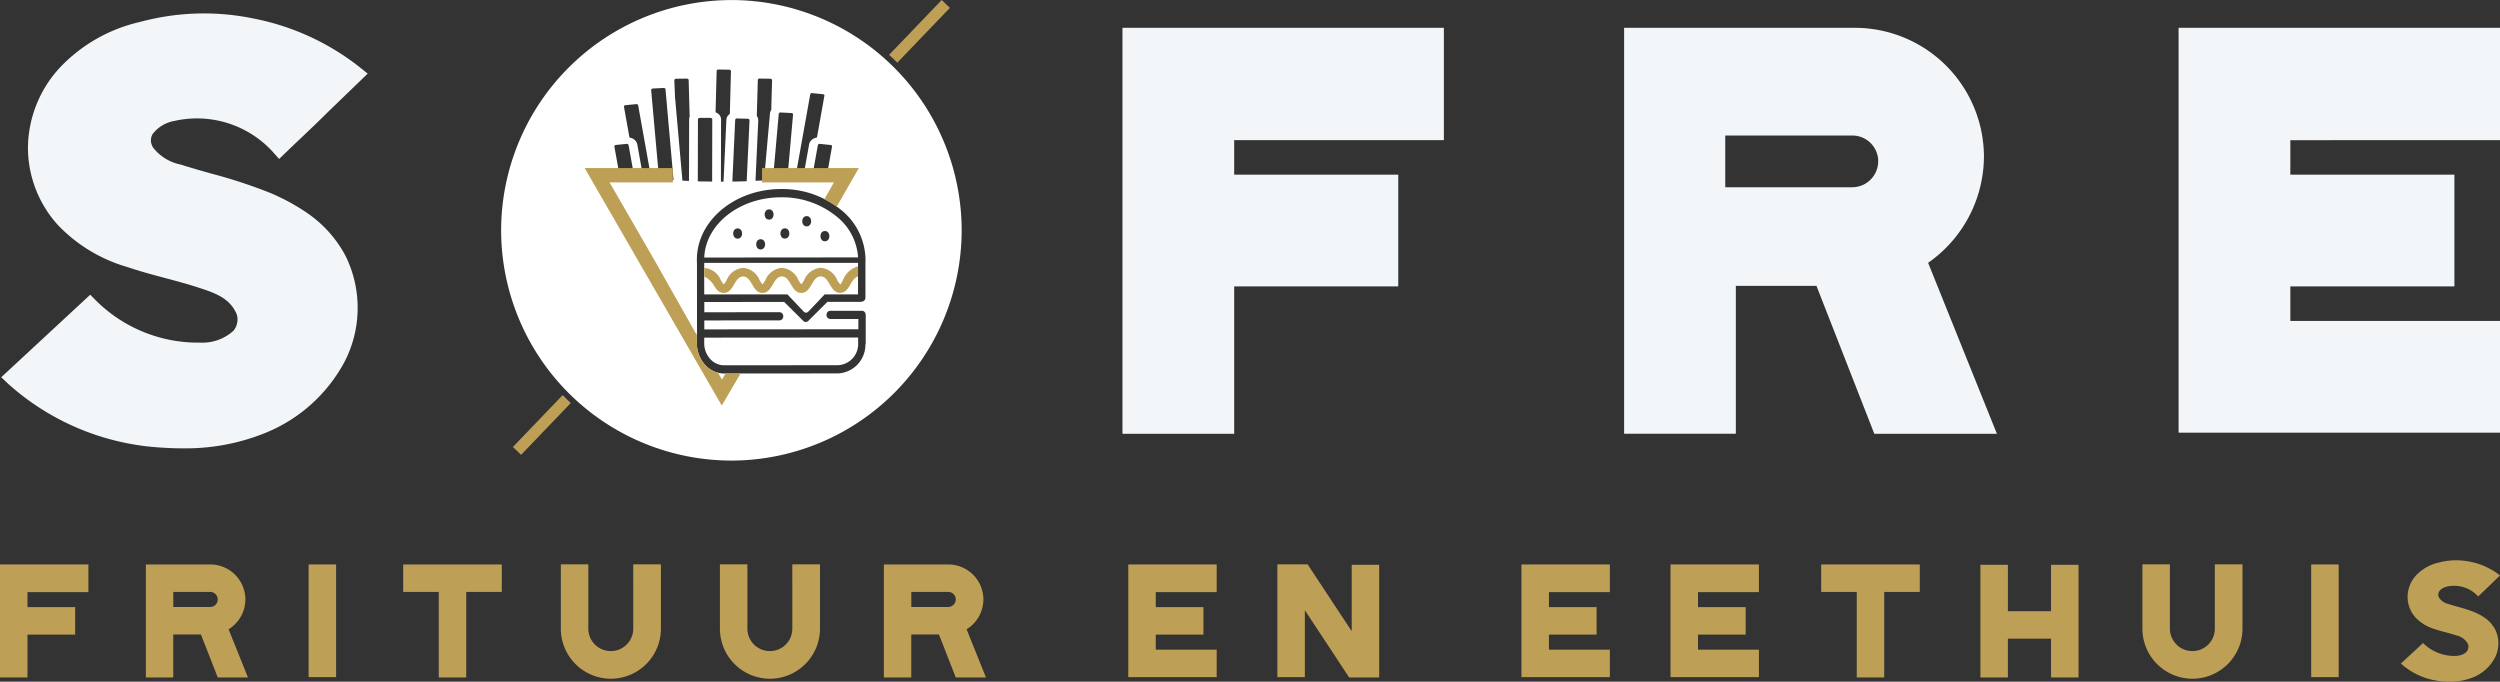 <svg xmlns="http://www.w3.org/2000/svg" width="243.9" height="66.503" viewBox="0 0 243.9 66.503">
  <rect x="0" y="0" width="243.9" height="66.503" fill="#333333" stroke="none"/>
  <g id="Group_3089" data-name="Group 3089" transform="translate(-1347.518 1381.052)">
    <g id="Group_3088" data-name="Group 3088" transform="translate(1347.518 -1381.052)">
      <g id="g22" transform="translate(48.89 0.007)">
        <path id="path24" d="M-92.616-87.561a2.81,2.81,0,0,1-2.647,2.822l-11.14.01h0a2.5,2.5,0,0,1-1.876-.868,3.135,3.135,0,0,1-.779-2.1v-.932a.428.428,0,0,1,.012-.1.434.434,0,0,1,0-.044l-.005-6.788a.479.479,0,0,1-.008-.084v-.2c0-3.791,3.685-6.879,8.221-6.883h.009a9.064,9.064,0,0,1,5.761,1.975,6.322,6.322,0,0,1,2.46,4.893v.2a.433.433,0,0,1-.007.079l0,3.441a.382.382,0,0,1-.359.4h0l-.023,0a.325.325,0,0,1-.114.023l-3.215,0-1.87,1.86a.337.337,0,0,1-.238.1.336.336,0,0,1-.238-.1l-1.872-1.856-7.783.007h-.007v1h1.693l5.65-.007a.382.382,0,0,1,.359.4.382.382,0,0,1-.359.4l-7.335.007h-.008v.872l15.028-.013v-1l-2.746,0h0a.382.382,0,0,1-.359-.4.382.382,0,0,1,.358-.4l3.106,0h0a.339.339,0,0,1,.254.117.426.426,0,0,1,.105.284l0,2.738a.436.436,0,0,1-.027.15m-17.2-21.975-.013,6.016h-.01c-.21-.009-.421-.018-.631-.03l-.724-8.148-.068-1.637.014-.054a.169.169,0,0,1,.161-.1l1.034-.016.037.006c.087.009.151.062.153.125l.1,3.594a.588.588,0,0,0-.055.242m-1.831,5.905c-.329-.024-.659-.049-.99-.078l-.213-1.194-.669-7.48.01-.035a.157.157,0,0,1,.155-.117l1.058-.053a.24.24,0,0,1,.06.009.146.146,0,0,1,.115.115l.786,8.858Zm-2.588-.243-.063-.007-.577-3.226a.836.836,0,0,0-.577-.594,1.209,1.209,0,0,0-.184-.051l-.536-3,0-.026a.152.152,0,0,1,.151-.131l1.023-.1.038,0a.167.167,0,0,1,.174.116l1.271,7.1c-.238-.025-.477-.053-.717-.081m-1.37-.164c-.3-.039-.591-.079-.885-.122l-.138-.019-.482-2.692,0-.027a.152.152,0,0,1,.152-.131h0l.176-.017h0l.575-.058.307-.03a.275.275,0,0,1,.121.04.125.125,0,0,1,.054.076l.544,3.039Zm6.647-5.5a.108.108,0,0,1,.032-.067.145.145,0,0,1,.05-.04.2.2,0,0,1,.071-.02l.039-.006h1.008l.05.008a.181.181,0,0,1,.124.066.11.11,0,0,1,.024.061l-.013,6.081-.82-.013c-.166,0-.332,0-.5-.01l-.078,0Zm1.825-4.719a.161.161,0,0,1,.176-.13l1.047.015a.17.17,0,0,1,.173.136l-.109,4.182a.86.86,0,0,0-.183.168.638.638,0,0,0-.152.375l-.281,6.066h-.018c-.069,0-.138,0-.207,0h-.029l.013-6.094a.713.713,0,0,0-.348-.579,1.113,1.113,0,0,0-.188-.1Zm1.81,4.769c0-.017.008-.035.039-.071a.175.175,0,0,1,.078-.048.26.26,0,0,1,.048-.006l.023,0,1.039.028a.207.207,0,0,1,.092.028.132.132,0,0,1,.079.109l-.276,5.959c-.38.014-.761.022-1.142.03l-.257,0Zm2.246-.04a.655.655,0,0,0-.139-.327l.1-3.521a.162.162,0,0,1,.176-.13v-.133l0,.133,1.043.016a.161.161,0,0,1,.167.121l.005.029-.081,2.909a.641.641,0,0,0-.125.321l-.58,6.538q-.339.018-.677.032l-.156.007.273-5.924a.476.476,0,0,0-.008-.071m2.006-.544a.124.124,0,0,1,.061-.09.213.213,0,0,1,.115-.035v-.132l.013.133,1.042.053a.155.155,0,0,1,.164.146l-.451,5.088-.209,1.165c-.214.019-.427.036-.641.051l-.664.053Zm3.072-1.9a.167.167,0,0,1,.171-.115l1.062.106c.087.009.153.065.153.122l-.731,4.1a1.252,1.252,0,0,0-.184.052.833.833,0,0,0-.577.595l-.569,3.18q-.39.047-.781.088Zm2.131,5.063-.478,2.692-.073.006-.094.007a1.39,1.39,0,0,0-.157.014c-.154.023-.309.044-.463.065l-.656.091.534-2.988c.006-.035.033-.06.086-.092a.228.228,0,0,1,.082-.022l1.086.113c.077.016.132.067.132.115m-9.825-14.255A22.491,22.491,0,0,0-128.157-98.7a22.49,22.49,0,0,0,22.465,22.465A22.49,22.49,0,0,0-83.227-98.7a22.491,22.491,0,0,0-22.465-22.465" transform="translate(128.157 121.162)" fill="#fff"/>
      </g>
      <g id="g26" transform="translate(68.703 25.645)">
        <path id="path28" d="M-25.318-12.413a.3.3,0,0,0,.436,0l1.6-1.687h3.256v-3.076H-35.033V-14.1h8.116Z" transform="translate(35.033 17.176)" fill="#fff"/>
      </g>
      <g id="g30" transform="translate(68.704 32.928)">
        <path id="path32" d="M0-.036V.495A2.286,2.286,0,0,0,.569,2.027a1.827,1.827,0,0,0,1.37.634h0l11.14-.01A2.065,2.065,0,0,0,15.016.481V-.049Z" transform="translate(0 0.049)" fill="#fff"/>
      </g>
      <g id="g34" transform="translate(68.702 19.249)">
        <path id="path36" d="M-30.687-11.179c-.578,0-.578-1,0-1s.577,1,0,1m-1.776-1.454c-.578,0-.577-1,0-1s.577,1,0,1m-2.128,1.192c-.578,0-.578-1,0-1s.577,1,0,1m-1.539-1.851c-.578,0-.577-1,0-1s.577,1,0,1m-.826,2.912c-.578,0-.577-1,0-1s.577,1,0,1M-39.2-11.436c-.578,0-.578-1,0-1s.577,1,0,1m9.586-2.214a8.394,8.394,0,0,0-5.336-1.819h-.009c-4.056,0-7.369,2.621-7.5,5.876l15.008-.013a5.553,5.553,0,0,0-2.163-4.043" transform="translate(42.463 15.469)" fill="#fff"/>
      </g>
      <g id="g38" transform="translate(0.114 1.317)">
        <path id="path40" d="M-77.534-50.542a20.283,20.283,0,0,0-3.457-1.871,49.175,49.175,0,0,0-5.818-1.911c-.989-.28-2.011-.569-2.969-.876A4.538,4.538,0,0,1-92.5-56.9l-.121-.283a1.253,1.253,0,0,1,.112-1A3.4,3.4,0,0,1-90.4-59.453,10.015,10.015,0,0,1-80.752-56.4l.58.654.629-.606q.7-.674,1.414-1.348c.942-.894,1.916-1.819,2.819-2.723l3.781-3.648-.748-.6a24.138,24.138,0,0,0-10.4-4.778,23.836,23.836,0,0,0-11.071.338,15.483,15.483,0,0,0-7.826,4.467,11.652,11.652,0,0,0-3.1,7.683,11.251,11.251,0,0,0,2.924,7.664,15.164,15.164,0,0,0,6.76,4.09c1.221.416,2.476.751,3.69,1.075,1.187.317,2.414.644,3.595,1.046,1.643.528,2.776,1.109,3.358,2.4a1.673,1.673,0,0,1,.089.278,1.731,1.731,0,0,1-.365,1.42,4.492,4.492,0,0,1-3.228,1.16,14.124,14.124,0,0,1-10.181-4.1L-98.6-42.5l-8.683,8.05.652.616A24.448,24.448,0,0,0-91.52-27.58q.972.065,1.907.065a20.692,20.692,0,0,0,8.191-1.542,15.231,15.231,0,0,0,7.634-6.9,11.467,11.467,0,0,0,.111-10.306,11.726,11.726,0,0,0-3.858-4.278" transform="translate(107.288 69.937)" fill="#f3f6f8"/>
      </g>
      <g id="g42" transform="translate(109.507 2.715)">
        <path id="path44" d="M-81.713-28.551V-39.507H-113.07V.1h10.9V-14.281h16.006v-10.9h-16.006v-3.368Z" transform="translate(113.07 39.507)" fill="#f3f6f8"/>
      </g>
      <g id="g46" transform="translate(212.543 2.715)">
        <path id="path48" d="M-81.713-28.551V-39.507H-113.07V-.01h31.357v-10.9h-20.455v-3.368h16.006v-10.9h-16.006v-3.368Z" transform="translate(113.07 39.507)" fill="#f3f6f8"/>
      </g>
      <g id="g50" transform="translate(158.448 2.714)">
        <path id="path52" d="M-64.6-33.885a2.536,2.536,0,0,1-2.5,2.55H-79.52v-5.046h12.425a2.525,2.525,0,0,1,2.5,2.5m4.866,9.919a12.7,12.7,0,0,0,5.446-10.363A12.6,12.6,0,0,0-66.9-46.888H-89.388v39.6h10.9V-21.716h7.866l5.643,14.433h11.961Z" transform="translate(89.388 46.888)" fill="#f3f6f8"/>
      </g>
      <g id="g54" transform="translate(0 55.068)">
        <path id="path56" d="M0,0H8.625V2.7H2.681V4.163H7.333V6.844H2.681v4.179H0Z" fill="#be9f56"/>
      </g>
      <g id="g58" transform="translate(14.226 55.068)">
        <path id="path60" d="M-18.287-8.878a.734.734,0,0,0-.725-.726h-3.611v1.467h3.611a.738.738,0,0,0,.725-.741m1.056,2.917,1.892,4.7h-2.948l-1.64-4.194h-2.7v4.194H-25.3V-12.285h6.292A3.426,3.426,0,0,1-15.59-8.878a3.432,3.432,0,0,1-1.64,2.917" transform="translate(25.304 12.285)" fill="#be9f56"/>
      </g>
      <path id="path62" d="M230.089-318.182h2.681v10.992h-2.681Z" transform="translate(-199.98 373.25)" fill="#be9f56"/>
      <g id="g64" transform="translate(39.336 55.068)">
        <path id="path66" d="M-25.066,0V2.681h-3.469v8.342h-2.681V2.681h-3.469V0Z" transform="translate(34.685)" fill="#be9f56"/>
      </g>
      <g id="g68" transform="translate(54.714 55.053)">
        <path id="path70" d="M-18.409,0h2.7V6.292A4.889,4.889,0,0,1-20.6,11.164a4.886,4.886,0,0,1-4.872-4.873V0h2.681V6.292A2.193,2.193,0,0,0-20.6,8.467a2.184,2.184,0,0,0,2.192-2.176Z" transform="translate(25.473)" fill="#be9f56"/>
      </g>
      <g id="g72" transform="translate(70.234 55.053)">
        <path id="path74" d="M-18.409,0h2.7V6.292A4.889,4.889,0,0,1-20.6,11.164a4.886,4.886,0,0,1-4.872-4.873V0h2.681V6.292A2.193,2.193,0,0,0-20.6,8.467a2.184,2.184,0,0,0,2.192-2.176Z" transform="translate(25.473)" fill="#be9f56"/>
      </g>
      <g id="g76" transform="translate(86.227 55.068)">
        <path id="path78" d="M-18.287-8.878a.734.734,0,0,0-.725-.726h-3.611v1.467h3.611a.738.738,0,0,0,.725-.741m1.056,2.917,1.892,4.7h-2.949l-1.64-4.194h-2.7v4.194H-25.3V-12.285h6.292A3.426,3.426,0,0,1-15.59-8.878a3.432,3.432,0,0,1-1.64,2.917" transform="translate(25.304 12.285)" fill="#be9f56"/>
      </g>
      <g id="g80" transform="translate(110.075 55.068)">
        <path id="path82" d="M0,0H8.625V2.7H2.681V4.163H7.332V6.844H2.681V8.312H8.625v2.681H0Z" fill="#be9f56"/>
      </g>
      <g id="g84" transform="translate(124.617 55.053)">
        <path id="path86" d="M-18.9-.123h2.681V10.867h-2.933l-4.32-6.56v6.529h-2.681V-.171h2.948L-18.9,6.357Z" transform="translate(26.156 0.171)" fill="#be9f56"/>
      </g>
      <g id="g88" transform="translate(148.433 55.068)">
        <path id="path90" d="M0,0H8.625V2.7H2.681V4.163H7.332V6.844H2.681V8.312H8.625v2.681H0Z" fill="#be9f56"/>
      </g>
      <g id="g92" transform="translate(162.974 55.068)">
        <path id="path94" d="M0,0H8.625V2.7H2.681V4.163H7.333V6.844H2.681V8.312H8.625v2.681H0Z" fill="#be9f56"/>
      </g>
      <g id="g96" transform="translate(177.674 55.068)">
        <path id="path98" d="M-25.066,0V2.681h-3.469v8.342h-2.68V2.681h-3.469V0Z" transform="translate(34.685)" fill="#be9f56"/>
      </g>
      <g id="g100" transform="translate(193.209 55.1)">
        <path id="path102" d="M-17.957,0h2.681V10.991h-2.681V7.206h-4.21v3.785h-2.681V0h2.681V4.526h4.21Z" transform="translate(24.848)" fill="#be9f56"/>
      </g>
      <g id="g104" transform="translate(209.013 55.053)">
        <path id="path106" d="M-18.409,0h2.7V6.292A4.889,4.889,0,0,1-20.6,11.164a4.886,4.886,0,0,1-4.872-4.873V0h2.681V6.292A2.193,2.193,0,0,0-20.6,8.467a2.184,2.184,0,0,0,2.192-2.176Z" transform="translate(25.473)" fill="#be9f56"/>
      </g>
      <path id="path108" d="M934.578-318.182h2.681v10.992h-2.681Z" transform="translate(-709.098 373.25)" fill="#be9f56"/>
      <g id="g110" transform="translate(234.233 54.662)">
        <path id="path112" d="M-9.576-9.235l.047.111a1.515,1.515,0,0,0,.931.615c.836.268,1.719.457,2.539.8a5.571,5.571,0,0,1,.961.521A3.166,3.166,0,0,1-4.057-6.033a3.074,3.074,0,0,1-.032,2.775,4.163,4.163,0,0,1-2.1,1.892,6.15,6.15,0,0,1-2.823.41,6.87,6.87,0,0,1-4.242-1.75l2.161-2A4.345,4.345,0,0,0-7.952-3.447c.63-.016,1.387-.3,1.277-1.041a.805.805,0,0,0-.048-.142,1.642,1.642,0,0,0-1.12-.82c-.694-.236-1.419-.378-2.112-.615a4.263,4.263,0,0,1-1.861-1.119A3.023,3.023,0,0,1-12.6-9.25a3.139,3.139,0,0,1,.835-2.066,4.3,4.3,0,0,1,2.161-1.23A6.673,6.673,0,0,1-6.5-12.64,6.765,6.765,0,0,1-3.584-11.3l-.9.867c-.394.395-.819.789-1.23,1.183a3.153,3.153,0,0,0-3.043-.962c-.457.11-.978.426-.82.977" transform="translate(13.251 12.779)" fill="#be9f56"/>
      </g>
      <g id="g114" transform="translate(68.703 25.987)">
        <path id="path116" d="M-39.108,0a2.181,2.181,0,0,0-1.464,1.328c-.318.6-.224.381-.279.42a2.035,2.035,0,0,1-.293-.419A1.9,1.9,0,0,0-42.752.139,1.9,1.9,0,0,0-44.359,1.33a2.782,2.782,0,0,1-.279.42,2.078,2.078,0,0,1-.292-.42A1.9,1.9,0,0,0-46.538.143a1.9,1.9,0,0,0-1.606,1.191,2.8,2.8,0,0,1-.278.42,2.055,2.055,0,0,1-.292-.419A1.9,1.9,0,0,0-50.322.146a1.9,1.9,0,0,0-1.606,1.191,2.732,2.732,0,0,1-.278.419,2.034,2.034,0,0,1-.292-.419A1.9,1.9,0,0,0-54.106.149s-.006.01-.01.013V.889l.01.1a2.463,2.463,0,0,1,.884.776c.24.407.488.828,1.009.828s.767-.422,1.007-.83c.276-.469.487-.777.885-.777s.607.307.883.776c.24.407.489.828,1.009.828s.767-.422,1.007-.83c.276-.47.487-.777.884-.778s.608.307.885.776c.24.407.489.828,1.009.828s.767-.422,1.008-.83c.276-.469.487-.777.884-.777s.608.307.885.776c.24.407.49.828,1.009.828s.768-.422,1.008-.829c.2-.332.4-.676.719-.757a.214.214,0,0,0,.021-.009Z" transform="translate(54.116 0.002)" fill="#be9f56"/>
      </g>
      <g id="g118" transform="translate(86.736 0)">
        <path id="path120" d="M-2.1-15.936l5.132-5.349-.8-.766L-2.9-16.7q.411.37.8.759" transform="translate(2.903 22.052)" fill="#be9f56"/>
      </g>
      <g id="g122" transform="translate(50.038 38.546)">
        <path id="path124" d="M-12.653,0l-4.855,5.061.8.766L-11.861.773Q-12.266.4-12.653,0" transform="translate(17.508)" fill="#be9f56"/>
      </g>
      <g id="g126" transform="translate(74.345 16.394)">
        <path id="path128" d="M-15.841-7.953a7.676,7.676,0,0,1,1.2.724l2.163-3.776H-21.92v1.4h7.013Z" transform="translate(21.92 11.005)" fill="#be9f56"/>
      </g>
      <g id="g130" transform="translate(57.037 16.394)">
        <path id="path132" d="M-34.911-53.791l-.379-.671a2.571,2.571,0,0,1-1.288-.793,3.139,3.139,0,0,1-.779-2.1v-.767l-4.134-7.315-4.383-7.592h6.17v-1.4h-8.6l13.377,23.169,1.827-3.123h-1.463Z" transform="translate(48.308 74.433)" fill="#be9f56"/>
      </g>
    </g>
  </g>
</svg>
